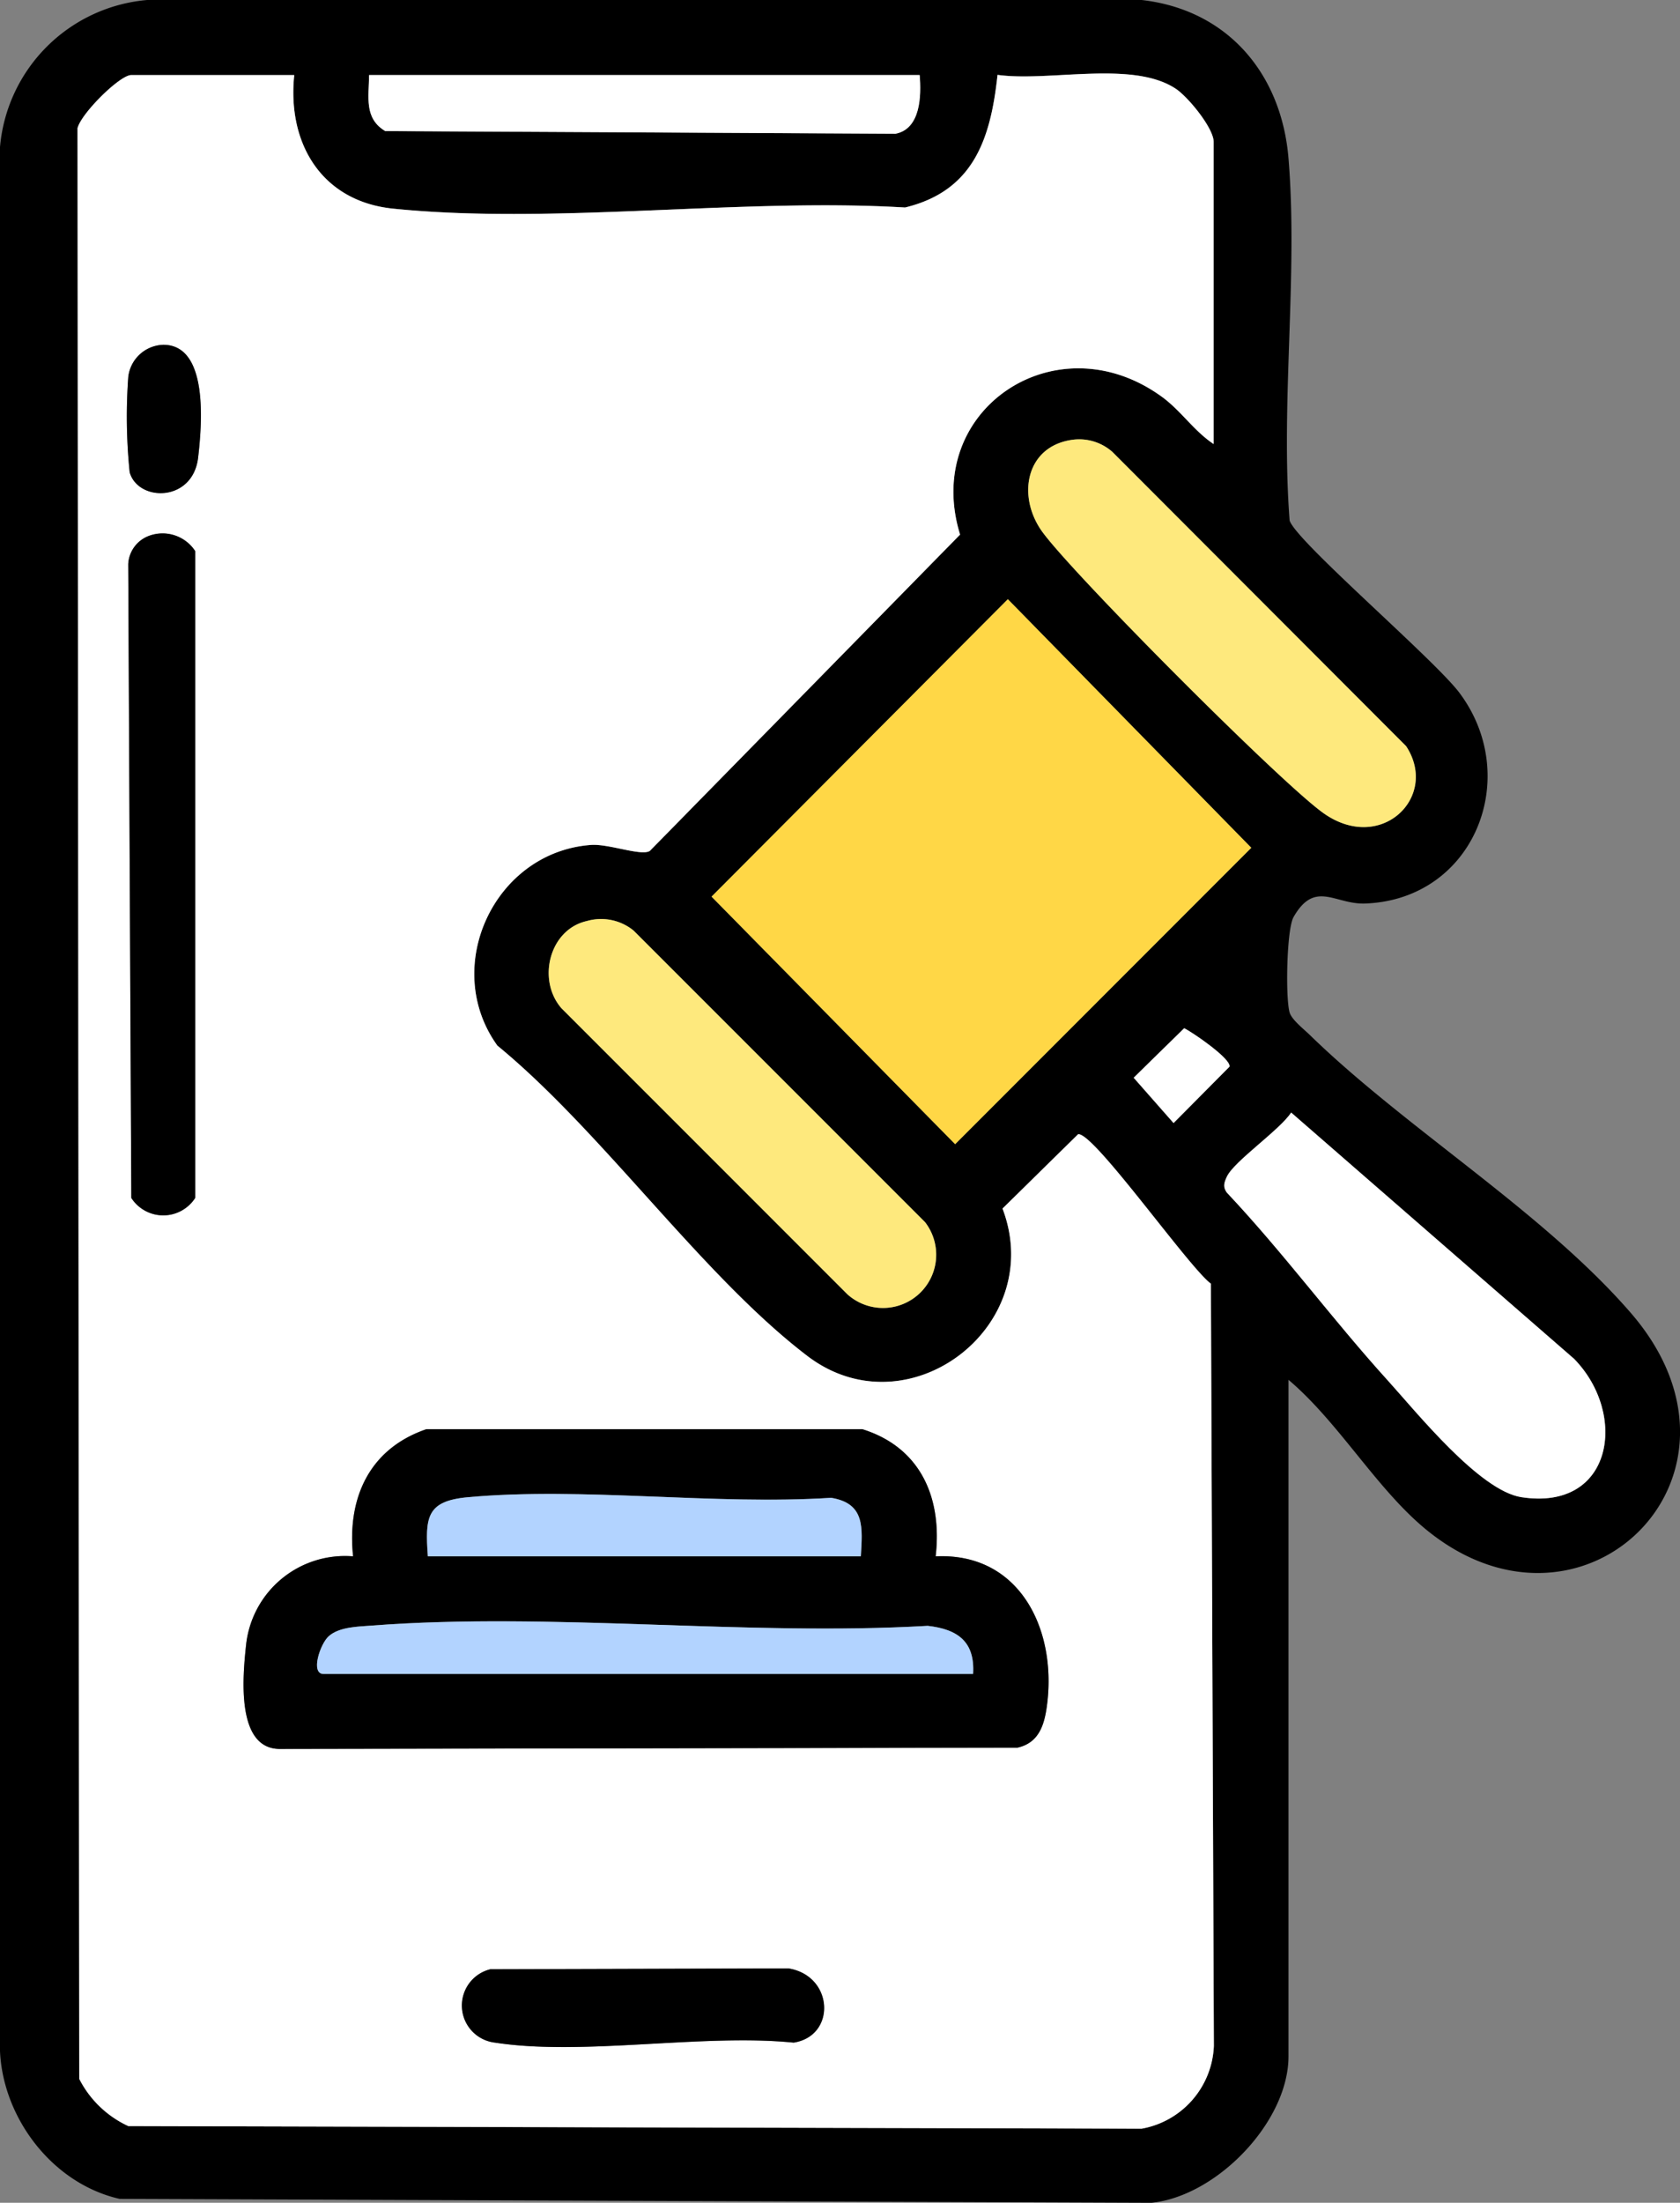 <svg xmlns="http://www.w3.org/2000/svg" xmlns:xlink="http://www.w3.org/1999/xlink" width="145.527" height="190.738" viewBox="0 0 145.527 190.738">
  <rect x="0" y="0" width="145.527" height="190.738" fill="#808080" stroke="none"/>
  <defs>
    <clipPath id="clip-path">
      <rect id="Rectangle_267" data-name="Rectangle 267" width="145.527" height="190.738" fill="none"/>
    </clipPath>
  </defs>
  <g id="Group_218" data-name="Group 218" transform="translate(-7786.269 -2600.672)">
    <g id="Group_208" data-name="Group 208" transform="translate(7786.269 2600.672)">
      <g id="Group_207" data-name="Group 207" clip-path="url(#clip-path)">
        <path id="Path_743" data-name="Path 743" d="M111.613,119.481v58.575c0,5.667-6.2,12.1-11.859,12.682L10.369,190.4C4.592,189.1.264,183.457,0,177.612L0,12.733A14,14,0,0,1,12.737,0H98.9c7.442.845,12.1,6.384,12.711,13.683.84,10.1-.691,21.182.1,31.385.527,1.773,12.543,12.031,14.71,14.924,5.471,7.3,1.3,17.889-8.161,18.243-2.613.1-4.351-2.072-6.206,1.168-.609,1.064-.709,7.021-.344,8.265.185.631,1.232,1.444,1.753,1.951,8.289,8.078,20.227,15.319,27.8,24.062,12.309,14.212-4.566,30.367-18.287,18.287-4.024-3.543-7.2-8.975-11.359-12.487M25.487,6.5H11.364c-.988,0-4.358,3.34-4.651,4.61l.15,168.9a8.993,8.993,0,0,0,4.249,4.086l87.778.221a7.6,7.6,0,0,0,6.259-7.169l-.258-66c-1.893-1.382-10.18-13.17-11.505-12.939l-6.545,6.434c3.883,10.21-8.215,19.4-16.912,12.759C60.8,110.436,52.213,98.032,43.085,90.538c-4.905-6.8-.263-16.768,8.111-17.377,1.535-.112,4.351.989,5.094.519l26.875-27.39c-3.314-10.759,8.3-18.607,17.487-11.929,1.646,1.2,2.78,2.966,4.479,4.088V12.286c0-1.2-2.21-3.89-3.273-4.6C98.118,5.194,90.892,7.1,86.409,6.479,85.814,12,84.35,16.527,78.4,17.964c-14.148-.845-30.435,1.512-44.336.1-6.17-.625-9.2-5.616-8.572-11.571m54.176,0H31.97c-.013,1.887-.456,3.745,1.4,4.851l44.2.232c2.182-.421,2.246-3.288,2.093-5.084M92.982,38.07c-4.15.507-4.933,4.932-2.667,8.016,2.78,3.783,20.576,21.643,24.31,24.31,5,3.569,10.063-1.4,7.177-5.789L96.352,39.124a4.34,4.34,0,0,0-3.37-1.054M87.3,51.885,61.638,77.639l21.1,21.434,25.652-25.665ZM50.822,79.755c-3.252.739-4.314,5.114-2.186,7.549l24.773,24.772a4.608,4.608,0,0,0,6.718-6.255L54.891,80.584a4.458,4.458,0,0,0-4.069-.829m51.756,9.278L98.2,93.319l3.454,3.925,4.846-4.882c.151-.675-3.169-2.96-3.927-3.329m9.267,7.3c-1.005,1.533-4.953,4.218-5.572,5.558-.235.509-.361.872,0,1.372,4.88,5.174,9.133,10.959,13.9,16.221,2.568,2.834,7.989,9.59,11.61,10.151,7.961,1.234,9.243-7.207,4.569-11.977Z" transform="translate(0 0.001)"/>
        <path id="Path_744" data-name="Path 744" d="M33.273,13.877c-.623,5.955,2.4,10.946,8.572,11.571,13.9,1.407,30.189-.949,44.337-.1,5.954-1.437,7.418-5.964,8.013-11.485,4.483.623,11.709-1.285,15.448,1.209,1.063.708,3.273,3.4,3.273,4.6V45.827c-1.7-1.121-2.832-2.891-4.479-4.088-9.187-6.678-20.8,1.171-17.487,11.929L64.076,81.059c-.744.47-3.559-.631-5.095-.519-8.374.609-13.016,10.575-8.111,17.378,9.127,7.494,17.71,19.9,26.844,26.869,8.7,6.638,20.795-2.549,16.913-12.759l6.545-6.434c1.325-.231,9.611,11.557,11.505,12.939l.257,66a7.6,7.6,0,0,1-6.259,7.169L18.9,191.474a8.994,8.994,0,0,1-4.249-4.086l-.15-168.9c.294-1.27,3.663-4.61,4.651-4.61ZM21.928,37.235A3.145,3.145,0,0,0,18.9,40.016a47.433,47.433,0,0,0,.121,8.26c.737,2.573,5.479,2.606,5.93-1.283.325-2.8.94-9.76-3.019-9.759M20.636,53.8a2.753,2.753,0,0,0-1.742,2.424l.266,54.884a3.29,3.29,0,0,0,5.535,0V55.1a3.375,3.375,0,0,0-4.059-1.3m68.2,88.344c.583-5.061-1.3-9.434-6.352-11.011H44.723c-4.951,1.692-6.88,5.963-6.353,11.01a8.615,8.615,0,0,0-9.265,7.637c-.3,2.78-.9,9.126,3,9.039l63.809-.108c1.954-.431,2.381-2.122,2.591-3.888.772-6.479-2.462-13.022-9.672-12.679M50.274,177.894a3.233,3.233,0,0,0,.391,6.355c7.6,1.173,17.969-.793,25.874,0,3.713-.583,3.469-5.8-.46-6.427Z" transform="translate(-7.785 -7.378)" fill="#fff"/>
        <path id="Path_745" data-name="Path 745" d="M158.781,112.053l21.085,21.523-25.652,25.666-21.1-21.435Z" transform="translate(-71.477 -60.168)" fill="#ffd746"/>
        <path id="Path_746" data-name="Path 746" d="M234.82,208.051l24.508,21.326c4.673,4.769,3.391,13.211-4.569,11.977-3.621-.562-9.042-7.317-11.61-10.151-4.768-5.262-9.021-11.047-13.9-16.221-.36-.5-.234-.862,0-1.372.619-1.34,4.567-4.026,5.572-5.558" transform="translate(-122.975 -111.715)" fill="#fff"/>
        <path id="Path_747" data-name="Path 747" d="M196.268,82.181a4.337,4.337,0,0,1,3.369,1.054l25.45,25.483c2.886,4.39-2.18,9.358-7.176,5.789-3.734-2.667-21.53-20.527-24.31-24.31-2.267-3.084-1.484-7.509,2.667-8.016" transform="translate(-103.286 -44.111)" fill="#fee97d"/>
        <path id="Path_748" data-name="Path 748" d="M105.94,172.065a4.455,4.455,0,0,1,4.069.829l25.236,25.236a4.608,4.608,0,0,1-6.718,6.255l-24.773-24.772c-2.128-2.434-1.066-6.809,2.186-7.549" transform="translate(-55.118 -92.309)" fill="#fee97d"/>
        <path id="Path_749" data-name="Path 749" d="M116.673,14.035c.152,1.8.088,4.662-2.093,5.084l-44.2-.232c-1.855-1.106-1.412-2.964-1.4-4.851Z" transform="translate(-37.009 -7.536)" fill="#fff"/>
        <path id="Path_750" data-name="Path 750" d="M216.458,192.278c.758.37,4.078,2.655,3.927,3.33l-4.846,4.881-3.454-3.924Z" transform="translate(-113.881 -103.245)" fill="#fff"/>
        <path id="Path_751" data-name="Path 751" d="M105.513,278.271c7.209-.342,10.443,6.2,9.671,12.68-.21,1.766-.637,3.457-2.591,3.888l-63.809.109c-3.9.087-3.3-6.26-3-9.04a8.615,8.615,0,0,1,9.265-7.637c-.526-5.047,1.4-9.318,6.353-11.01H99.16c5.055,1.576,6.936,5.949,6.353,11.01m-6.48,0c.132-2.463.4-4.58-2.574-5.067-10.131.651-21.5-.957-31.482-.049-3.586.326-3.69,1.755-3.451,5.116Zm9.724,10.187c.169-2.782-1.31-3.872-3.936-4.167-15.663.909-32.674-1.21-48.175-.02-1.163.089-2.793.1-3.709.921-.74.66-1.609,3.266-.439,3.266Z" transform="translate(-24.464 -143.508)"/>
        <path id="Path_752" data-name="Path 752" d="M25.731,100.022a3.375,3.375,0,0,1,4.059,1.3v56.007a3.29,3.29,0,0,1-5.535,0l-.266-54.884a2.754,2.754,0,0,1,1.742-2.423" transform="translate(-12.881 -53.602)"/>
        <path id="Path_753" data-name="Path 753" d="M88.887,368.166l25.8-.074c3.929.624,4.173,5.844.46,6.427-7.905-.792-18.274,1.175-25.874,0a3.233,3.233,0,0,1-.391-6.355" transform="translate(-46.399 -197.65)"/>
        <path id="Path_754" data-name="Path 754" d="M26.886,64.478c3.958,0,3.344,6.956,3.019,9.759-.451,3.889-5.193,3.856-5.93,1.283a47.431,47.431,0,0,1-.122-8.26,3.146,3.146,0,0,1,3.033-2.781" transform="translate(-12.743 -34.622)"/>
        <path id="Path_755" data-name="Path 755" d="M116.139,307.747H59.879c-1.171,0-.3-2.606.439-3.266.916-.817,2.546-.831,3.709-.921,15.5-1.19,32.512.929,48.175.02,2.626.294,4.105,1.385,3.936,4.167" transform="translate(-31.845 -162.799)" fill="#b2d3ff"/>
        <path id="Path_756" data-name="Path 756" d="M117.459,284.772H79.953c-.239-3.36-.136-4.789,3.451-5.116,9.979-.908,21.351.7,31.482.049,2.971.487,2.706,2.6,2.574,5.067" transform="translate(-42.89 -150.01)" fill="#b2d3ff"/>
      </g>
    </g>
  </g>
</svg>

